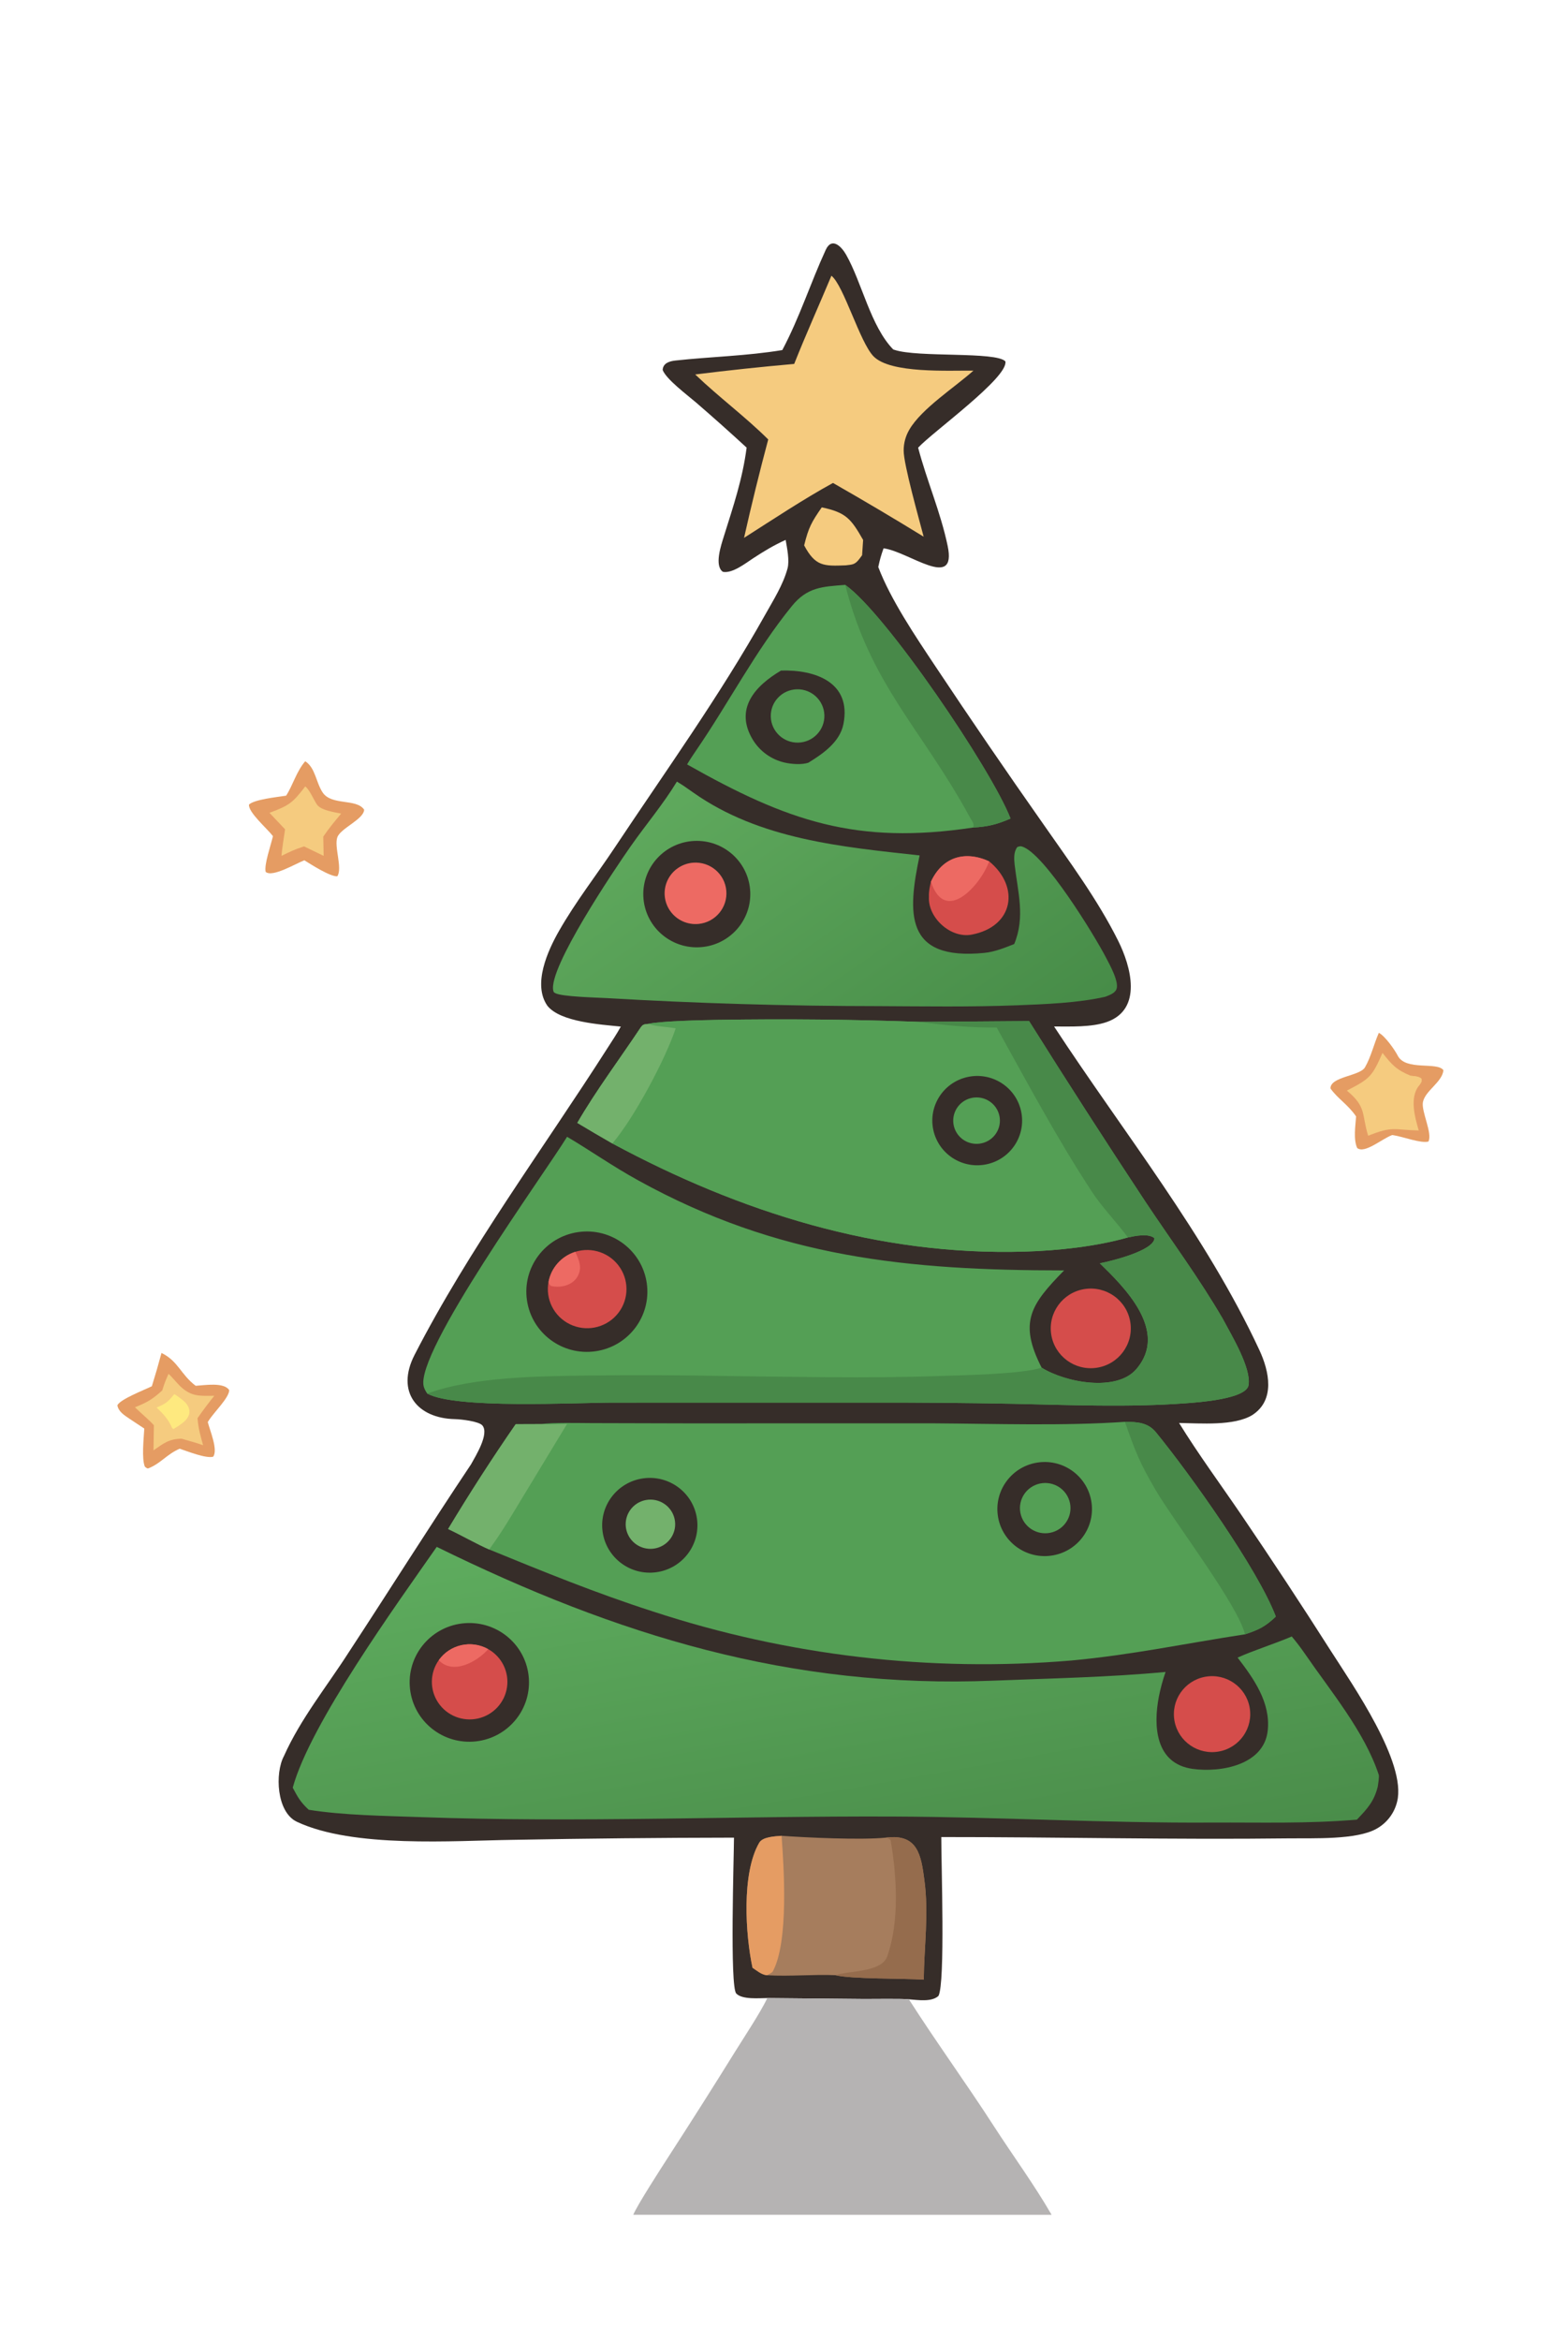 <?xml version="1.0" encoding="utf-8" ?><svg xmlns="http://www.w3.org/2000/svg" xmlns:xlink="http://www.w3.org/1999/xlink" width="195" height="291" viewBox="0 0 195 291"><clipPath id="cl_3"><rect width="195" height="291"/></clipPath><g clip-path="url(#cl_3)"><path fill="#362D29" transform="scale(0.191 0.19)" d="M509.365 229.051C520.755 207.448 527.544 185.592 537.62 163.529C541.616 154.777 547.916 161.346 550.896 166.618C561.259 184.948 566.793 213.313 581.568 228.63L582.438 228.925C597.832 234.058 648.587 229.859 654.621 236.45C656.591 247.037 607.064 282.768 597.807 292.911C603.425 314.478 612.405 334.968 617.029 357.148C623.212 386.802 591.605 360.819 575.3 358.754C573.621 363.507 572.893 366.06 571.853 370.99C579.89 392.303 596.125 416.412 608.876 435.697C631.817 470.364 655.203 504.735 679.028 538.801C696.196 563.597 714.638 588.492 728.073 615.578C736.332 632.23 744.152 660.338 720.691 668.668C710.759 672.195 696.91 671.615 686.329 671.62C731.324 740.695 785.256 808.188 820.02 883.371C826.458 897.295 830.399 916.037 815.423 925.823C803.591 933.126 781.557 931.228 767.717 931.033C780.155 951.326 794.84 971.368 808.26 991.176C828.18 1020.63 847.661 1050.38 866.694 1080.42C880.643 1102.35 916.041 1153.32 909.677 1178.81C907.882 1186.31 903.035 1192.73 896.305 1196.5C883.427 1203.9 854.979 1202.62 839.901 1202.81C764.268 1203.75 688.508 1201.92 612.891 1201.96C612.83 1219.43 615.53 1297.39 611.057 1305.87C606.593 1310.06 597.618 1308.52 591.793 1308.13C588.531 1307.6 567.817 1307.92 562.665 1307.89L499.623 1307.3C494.388 1307.3 483.257 1308.46 479.375 1304.31C475.117 1299.75 477.86 1214.71 477.904 1202.34C429.909 1202.41 381.915 1202.89 333.928 1203.78C295.584 1204.3 229.972 1209.32 193.293 1191.95C179.981 1185.65 178.942 1160.05 184.868 1148.97C195.723 1124.57 212.771 1103.5 227.052 1081.11C253.758 1040.18 279.593 998.808 306.678 958.117C309.697 952.578 318.649 938.233 314.12 932.685C311.853 929.907 300.11 928.59 296.178 928.508C271.723 927.995 257.516 910.743 269.95 886.419C305.611 816.662 353.578 751.796 395.603 685.649C398.562 681.004 401.619 676.46 404.225 671.67C391.047 670.326 364.874 668.707 356.433 658.088C346.629 644.067 356.673 621.986 363.923 609.192C374.765 590.056 388.184 572.813 400.187 554.666C433.541 504.239 468.718 455.143 498.175 402.276C503.587 392.564 509.819 382.757 512.762 371.966C514.165 366.641 512.459 358.663 511.543 353.242C503.812 356.775 497.493 360.595 490.381 365.281C485.382 368.576 476.803 375.374 470.665 374.126C464.956 370.127 469.504 356.729 471.357 350.783C477.497 331.074 483.467 313.468 486.137 292.872C475.279 282.82 464.259 272.945 453.08 263.251C447.429 258.372 433.886 248.245 431.468 242.092C431.688 237.619 435.8 236.32 439.848 235.878C462.987 233.355 486.358 232.889 509.365 229.051Z"/><path fill="#549F55" transform="scale(0.191 0.19)" d="M421.799 669.939C430.786 667.972 457.94 667.48 467.63 667.284C511.433 666.574 555.247 667.014 599.026 668.602L670.054 668.074C694.882 707.824 720.17 747.284 745.914 786.448C762.676 811.754 780.774 836.281 796.074 862.702C801.581 873.181 814.791 894.844 812.954 906.274C811.489 915.392 780.201 917.525 772.233 918.122C734.704 920.932 696.441 919.255 658.891 918.463C628.538 917.887 598.181 917.628 567.822 917.686L399.21 917.706C374.104 917.734 296.742 921.986 278.178 911.794C277.249 910.431 276.363 908.862 275.92 907.268C269.791 885.227 354.82 767.5 369.231 743.772C385.189 753.294 398.708 762.963 415.635 772.352C507.078 823.072 591.176 831.154 692.854 831.213C671.221 853.414 663.03 864.982 678.223 894.838C693.835 904.635 726.896 910.781 739.748 895.92C761.429 870.849 731.566 841.735 716.11 826.565C723.233 825.173 751.404 818.299 751.675 810.116C747.677 806.781 739.041 808.667 734.396 809.647C713.807 815.563 688.723 818.26 667.379 818.902C571.849 821.779 481.731 793.057 398.706 748.143C391.057 743.735 383.455 739.248 375.9 734.681C388.138 713.458 403.493 692.927 417.03 672.463C418.557 670.155 419.371 670.254 421.799 669.939Z"/><path fill="#549F55" transform="scale(0.191 0.19)" d="M421.799 669.939C430.786 667.972 457.94 667.48 467.63 667.284C511.433 666.574 555.247 667.014 599.026 668.602C615.487 670.9 632.315 672.478 648.955 672.274C668.959 708.484 688.697 745.766 711.366 780.335C717.869 790.253 727.392 800.039 734.396 809.647C713.807 815.563 688.723 818.26 667.379 818.902C571.849 821.779 481.731 793.057 398.706 748.143C391.057 743.735 383.455 739.248 375.9 734.681C388.138 713.458 403.493 692.927 417.03 672.463C418.557 670.155 419.371 670.254 421.799 669.939Z"/><path fill="#73B16C" transform="scale(0.191 0.19)" d="M375.9 734.681C388.138 713.458 403.493 692.927 417.03 672.463C418.557 670.155 419.371 670.254 421.799 669.939C428.251 671.804 433.648 671.695 439.948 672.834C433.328 692.961 412.614 731.929 398.706 748.143C391.057 743.735 383.455 739.248 375.9 734.681Z"/><path fill="#362D29" transform="scale(0.191 0.19)" d="M629.839 704.695C645.677 701.121 661.395 711.135 664.841 726.997C668.287 742.859 658.141 758.488 642.246 761.803C626.534 765.08 611.118 755.079 607.711 739.4C604.305 723.721 614.183 708.229 629.839 704.695Z"/><path fill="#549F55" transform="scale(0.191 0.19)" d="M634.363 718.095C642.634 717.281 650.025 723.26 650.954 731.517C651.882 739.773 646.002 747.244 637.757 748.285C632.321 748.972 626.936 746.68 623.663 742.287C620.391 737.894 619.737 732.08 621.953 727.07C624.168 722.061 628.91 718.632 634.363 718.095Z"/><path fill="#488949" transform="scale(0.191 0.19)" d="M599.026 668.602L670.054 668.074C694.882 707.824 720.17 747.284 745.914 786.448C762.676 811.754 780.774 836.281 796.074 862.702C801.581 873.181 814.791 894.844 812.954 906.274C811.489 915.392 780.201 917.525 772.233 918.122C734.704 920.932 696.441 919.255 658.891 918.463C628.538 917.887 598.181 917.628 567.822 917.686L399.21 917.706C374.104 917.734 296.742 921.986 278.178 911.794C308.169 900.753 351.133 900.416 383.364 899.987C412.04 899.619 440.72 899.705 469.394 900.245C515.985 900.767 563.394 901.94 609.834 900.356C625.801 899.811 664.798 899.192 678.223 894.838C693.835 904.635 726.896 910.781 739.748 895.92C761.429 870.849 731.566 841.735 716.11 826.565C723.233 825.173 751.404 818.299 751.675 810.116C747.677 806.781 739.041 808.667 734.396 809.647C727.392 800.039 717.869 790.253 711.366 780.335C688.697 745.766 668.959 708.484 648.955 672.274C632.315 672.478 615.487 670.9 599.026 668.602Z"/><path fill="#362D29" transform="scale(0.191 0.19)" d="M376.551 806.125C398.082 803.059 418.027 818.012 421.113 839.533C424.199 861.054 409.258 881.005 387.732 884.108C366.179 887.215 346.192 872.257 343.103 850.71C340.014 829.163 354.993 809.195 376.551 806.125Z"/><path fill="#D54D4B" transform="scale(0.191 0.19)" d="M374.581 819.044C385.565 815.568 397.519 819.856 403.786 829.52C410.054 839.184 409.091 851.843 401.434 860.449C393.777 869.055 381.313 871.487 370.98 866.392C360.647 861.297 354.993 849.929 357.165 838.618C358.936 829.392 365.621 821.878 374.581 819.044Z"/><path fill="#ED6A63" transform="scale(0.191 0.19)" d="M357.165 838.618C358.936 829.392 365.621 821.878 374.581 819.044C376.626 823.674 378.804 828.188 376.941 833.295C374.251 840.669 365.633 843.026 358.625 841.35C357.539 840.1 357.559 840.214 357.165 838.618Z"/><defs><linearGradient id="gradient_0" gradientUnits="userSpaceOnUse" x1="558.557" y1="1246.622" x2="509.825" y2="973.71"><stop offset="0" stop-color="#4A8D4A"/><stop offset="1" stop-color="#5EAC5E"/></linearGradient></defs><path fill="url(#gradient_0)" transform="scale(0.191 0.19)" d="M284.363 1012.09C401.945 1070.14 514.829 1104.98 646.801 1099.63C684.103 1098.12 721.766 1097.43 758.924 1093.93C757.09 1099.21 755.627 1104.61 754.545 1110.1C750.872 1129.25 752.201 1153.89 776.445 1157.33C794.736 1159.92 823.024 1154.89 825.43 1132.29C827.384 1113.95 816.399 1098.4 805.82 1084.56C815.415 1080.09 830.18 1075.43 841.078 1070.72C843.992 1074.21 846.842 1077.92 849.694 1082.1C866.4 1106.55 888.509 1133.03 897.726 1161.23C898.128 1162.46 897.268 1167.68 897.037 1169.08C894.69 1178.69 890.084 1183.65 883.467 1190.57C850.88 1193.3 821.555 1192.32 789.214 1192.47C720.077 1192.91 651.177 1188.82 582.037 1188.53C479.213 1188.1 376.158 1192.67 273.349 1188.89C250.441 1188.05 223.613 1187.76 201.016 1184.1C195.568 1178.96 194.09 1176.23 190.606 1169.66C201.885 1127.88 258.826 1048.88 284.363 1012.09Z"/><path fill="#362D29" transform="scale(0.191 0.19)" d="M302.857 1062.01C324.346 1060.5 342.96 1076.75 344.351 1098.24C345.742 1119.73 329.378 1138.25 307.874 1139.52C286.538 1140.78 268.19 1124.58 266.81 1103.26C265.43 1081.94 281.537 1063.5 302.857 1062.01Z"/><path fill="#D54D4B" transform="scale(0.191 0.19)" d="M285.677 1086.24C292.956 1075.91 306.881 1072.78 317.884 1079C326.737 1084 331.597 1093.93 330.112 1103.99C328.627 1114.05 321.104 1122.15 311.182 1124.39C301.261 1126.62 290.989 1122.51 285.338 1114.06C279.686 1105.61 279.821 1094.56 285.677 1086.24Z"/><path fill="#ED6A63" transform="scale(0.191 0.19)" d="M285.677 1086.24C292.956 1075.91 306.881 1072.78 317.884 1079C310.697 1087.29 294.906 1096.06 285.677 1086.24Z"/><path fill="#549F55" transform="scale(0.191 0.19)" d="M732.43 930.274C740.364 930.327 747.377 930.644 752.64 937.117C774.965 964.57 819.032 1026.76 830.711 1057.7C823.855 1064.23 819.65 1066.35 810.616 1069.3C772.218 1075.22 736.99 1082.77 697.71 1086.43C605.614 1094.22 512.892 1083.31 425.124 1054.35C388.517 1042.53 353.975 1028.38 318.493 1013.79C310.852 1010.51 300.006 1004.28 291.756 1000.41C305.701 977.083 320.381 954.209 335.775 931.816L352.677 931.757C359.396 930.662 377.426 931.103 384.87 931.123L445.416 931.28L608.511 931.274C647.637 931.522 693.64 933.027 732.43 930.274Z"/><path fill="#488949" transform="scale(0.191 0.19)" d="M732.43 930.274C740.364 930.327 747.377 930.644 752.64 937.117C774.965 964.57 819.032 1026.76 830.711 1057.7C823.855 1064.23 819.65 1066.35 810.616 1069.3C806.166 1050.28 764.191 995.151 752.403 974.835C741.85 956.648 739.481 950.341 732.43 930.274Z"/><path fill="#73B16C" transform="scale(0.191 0.19)" d="M335.775 931.816L352.677 931.757C358.48 932.077 363.409 931.882 369.195 931.684L340.775 978.833C333.824 990.343 326.451 1003.08 318.493 1013.79C310.852 1010.51 300.006 1004.28 291.756 1000.41C305.701 977.083 320.381 954.209 335.775 931.816Z"/><path fill="#362D29" transform="scale(0.191 0.19)" d="M418.87 967.253C435.845 964.922 451.494 976.793 453.818 993.763C456.141 1010.73 444.259 1026.37 427.282 1028.69C410.316 1031 394.685 1019.13 392.363 1002.17C390.041 985.213 401.906 969.582 418.87 967.253Z"/><path fill="#73B16C" transform="scale(0.191 0.19)" d="M420.46 981.458C429.055 979.807 437.397 985.317 439.248 993.868C441.098 1002.42 435.781 1010.88 427.271 1012.93C421.589 1014.3 415.611 1012.48 411.652 1008.18C407.692 1003.89 406.371 997.783 408.2 992.234C410.029 986.685 414.721 982.561 420.46 981.458Z"/><path fill="#362D29" transform="scale(0.191 0.19)" d="M676.087 956.839C692.994 954.563 708.53 966.46 710.735 983.37C712.94 1000.28 700.973 1015.76 684.048 1017.89C667.223 1020.01 651.85 1008.14 649.658 991.328C647.466 974.519 659.281 959.101 676.087 956.839Z"/><path fill="#549F55" transform="scale(0.191 0.19)" d="M675.723 971.021C684.385 968.362 693.568 973.203 696.264 981.85C698.961 990.498 694.156 999.697 685.517 1002.43C676.827 1005.18 667.558 1000.34 664.846 991.64C662.133 982.942 667.011 973.696 675.723 971.021Z"/><defs><linearGradient id="gradient_1" gradientUnits="userSpaceOnUse" x1="605.59" y1="729.82" x2="450.857" y2="506.553"><stop offset="0" stop-color="#478C48"/><stop offset="1" stop-color="#5FA95D"/></linearGradient></defs><path fill="url(#gradient_1)" transform="scale(0.191 0.19)" d="M440.734 511.39C444.178 513.412 448.09 516.216 451.397 518.562C494.635 549.238 547.958 554.095 598.782 559.683C590.949 597.145 588.603 628.655 640.904 623.466C647.645 622.797 654.094 620.148 660.364 617.671C667.617 600.083 662.738 583.799 660.649 565.807C660.209 562.023 659.96 557.29 662.395 554.188C663.686 553.79 664.166 553.475 665.46 553.869C679.999 558.289 712.821 612.353 720.075 626.418C722.473 631.066 728.872 642.489 726.907 647.274C725.8 649.97 722.237 651.119 719.754 652.143C702.122 656.222 680.385 657.043 662.225 657.747C632.122 658.915 601.977 658.434 571.862 658.29C512.825 658.251 453.802 656.499 394.867 653.037C388.477 652.659 365.851 652.182 361.485 649.775C360.59 649.282 360.481 649.136 360.252 648.173C356.762 633.506 400.04 568.903 410.741 553.572C420.684 539.326 431.701 526.326 440.734 511.39Z"/><path fill="#362D29" transform="scale(0.191 0.19)" d="M451.933 550.213C471.253 549.24 487.667 564.189 488.491 583.509C489.316 602.829 474.236 619.121 454.903 619.796C435.78 620.464 419.698 605.588 418.882 586.478C418.066 567.367 432.823 551.176 451.933 550.213Z"/><path fill="#ED6A63" transform="scale(0.191 0.19)" d="M451.383 564.438C462.356 563.63 471.944 571.782 472.908 582.738C473.871 593.695 465.852 603.394 454.906 604.511C447.687 605.248 440.63 602.042 436.438 596.121C432.245 590.2 431.567 582.481 434.662 575.92C437.757 569.359 444.146 564.971 451.383 564.438Z"/><path fill="#549F55" transform="scale(0.191 0.19)" d="M447.377 500.151C449.144 497.098 451.256 493.933 453.256 491.004C474.545 459.829 491.78 425.994 515.574 396.562C525.619 384.138 535.349 383.844 550.333 382.671C576.734 401.268 645.8 503.748 657.966 535.564C649.117 539.446 643.348 540.842 633.632 541.447C557.687 552.922 512.792 537.324 447.377 500.151Z"/><path fill="#488949" transform="scale(0.191 0.19)" d="M550.333 382.671C576.734 401.268 645.8 503.748 657.966 535.564C649.117 539.446 643.348 540.842 633.632 541.447C634.63 539.03 632.806 537.188 631.55 534.856C600.693 477.56 566.789 448.215 550.333 382.671Z"/><path fill="#362D29" transform="scale(0.191 0.19)" d="M508.544 438.737C530.492 438.078 554.587 446.206 549.163 473.759C546.856 485.481 535.952 493.083 526.334 499.029C522.169 500.465 515.336 499.964 511.085 498.986C502.409 497.052 494.886 491.687 490.232 484.115C477.982 463.818 491.583 448.793 508.544 438.737Z"/><path fill="#549F55" transform="scale(0.191 0.19)" d="M518.873 450.991C528.494 450.748 536.497 458.335 536.763 467.953C537.03 477.57 529.459 485.589 519.839 485.879C510.185 486.17 502.13 478.57 501.863 468.919C501.595 459.268 509.218 451.234 518.873 450.991Z"/><path fill="#F5CB7F" transform="scale(0.191 0.19)" d="M541.342 180.41C549.352 186.691 559.797 223.84 568.739 233.118C579.766 244.558 617.756 242.302 633.794 242.517C622.014 253.154 600.042 267.321 592.099 281.076C589.655 285.232 588.373 289.969 588.388 294.79C588.33 303.774 598.452 339.756 601.404 351.158C581.918 339.11 562.234 327.387 542.359 315.992C523.159 326.564 503.012 340.026 484.459 351.908C489.274 330.346 494.521 308.882 500.197 287.53C485.325 272.657 468.103 259.888 452.648 245.003C474.089 242.316 495.578 240.019 517.103 238.114C524.676 218.936 533.362 199.54 541.342 180.41Z"/><path fill="#A67D5D" transform="scale(0.191 0.19)" d="M508.899 1201.13C525.165 1202.33 560.991 1203.98 576.986 1202.32C597.791 1199.65 599.771 1214.18 601.897 1230.32C604.809 1252.41 601.691 1273.47 601.472 1295.25C588.301 1294.38 553.863 1294.89 544.002 1292.33C529.213 1291.72 515.099 1293.22 499.329 1292.38C495.794 1291.98 492.975 1289.52 489.963 1287.46C485.401 1266.12 482.714 1225.67 494.34 1205.67C496.633 1201.73 504.591 1201.51 508.899 1201.13Z"/><path fill="#956C4D" transform="scale(0.191 0.19)" d="M576.986 1202.32C597.791 1199.65 599.771 1214.18 601.897 1230.32C604.809 1252.41 601.691 1273.47 601.472 1295.25C588.301 1294.38 553.863 1294.89 544.002 1292.33C552.874 1289.26 573.937 1290.66 577.712 1279.95C585.688 1257.32 583.913 1227.9 579.994 1204.53C579.752 1203.08 578.124 1202.77 576.986 1202.32Z"/><path fill="#E59C63" transform="scale(0.191 0.19)" d="M489.963 1287.46C485.401 1266.12 482.714 1225.67 494.34 1205.67C496.633 1201.73 504.591 1201.51 508.899 1201.13C510.298 1220.64 513.783 1270.38 503.12 1289.97C502.73 1290.68 500.193 1291.96 499.329 1292.38C495.794 1291.98 492.975 1289.52 489.963 1287.46Z"/><path fill="#D54D4B" transform="scale(0.191 0.19)" d="M706.034 843.427C720.34 841.103 733.794 850.892 735.979 865.214C738.164 879.537 728.239 892.89 713.891 894.933C699.74 896.948 686.607 887.193 684.452 873.069C682.298 858.944 691.926 845.72 706.034 843.427Z"/><path fill="#D54D4B" transform="scale(0.191 0.19)" d="M606.152 576.874C613.584 560.727 628.18 556.3 644.034 563.549C664.321 580.276 659.979 606.296 632.693 611.507C618.941 614.134 604.172 600.468 604.842 586.925C604.716 583.134 605.315 580.545 606.152 576.874Z"/><path fill="#ED6A63" transform="scale(0.191 0.19)" d="M606.152 576.874C613.584 560.727 628.18 556.3 644.034 563.549C638.957 578.375 615.459 605.641 606.152 576.874Z"/><path fill="#D54D4B" transform="scale(0.191 0.19)" d="M784.651 1097.1C798.141 1094.6 811.107 1103.5 813.616 1116.99C816.126 1130.47 807.23 1143.44 793.742 1145.96C780.244 1148.47 767.26 1139.57 764.749 1126.08C762.237 1112.58 771.149 1099.61 784.651 1097.1Z"/><path fill="#F5CB7F" transform="scale(0.191 0.19)" d="M535.057 331.961C551.068 335.333 554.157 339.573 561.99 353.275L561.319 363.298C560.712 364.159 560.084 365.005 559.436 365.836C556.581 369.46 555.198 369.367 550.645 369.891C536.334 370.452 530.894 370.584 523.595 356.845C526.457 345.09 528.388 341.634 535.057 331.961Z"/><path fill="#B5B3B3" transform="scale(0.191 0.19)" d="M499.623 1307.3L562.665 1307.89C567.817 1307.92 588.531 1307.6 591.793 1308.13C609.441 1335.9 629.086 1363.02 646.9 1390.76C659.401 1410.24 673.163 1429.03 684.719 1449.11L412.313 1449.07C415.166 1442.34 430.404 1418.69 434.667 1412.02C449.559 1388.94 464.217 1365.71 478.641 1342.34C484.518 1332.85 495.102 1316.8 499.623 1307.3Z"/><path fill="#E59C63" transform="scale(0.191 0.19)" d="M897.775 675.751C901.8 677.829 908.108 686.82 910.073 690.69C915.24 700.862 935.944 694.471 939.838 700.246C939.013 708.088 927.984 713.594 926.498 721.028C925.276 727.141 932.888 741.506 930.046 746.912C924.915 748.191 913.872 743.784 907.34 742.764L906.495 742.637C899.938 744.952 888.638 755.068 883.688 751.137C881.149 745.567 882.502 736.737 882.971 730.476C877.695 722.687 870.959 718.838 866.291 712.169C866.102 704.381 885.424 704.095 888.745 698.343C892.674 691.54 894.541 683.114 897.775 675.751Z"/><path fill="#F5CB7F" transform="scale(0.191 0.19)" d="M900.159 688.89C906.348 696.792 909.358 700.086 918.607 703.872C921.172 704.201 923.714 704.16 925.542 705.771C925.657 708.458 925.615 707.624 923.923 710.344C917.62 718.144 921.291 731.088 923.759 739.656C907.256 739.278 907.211 736.552 890.829 743.093C886.453 729.232 890.066 724.418 876.946 713.562C891.94 705.801 893.4 704.41 900.159 688.89Z"/><path fill="#F5CB7F" transform="scale(0.191 0.19)" d="M918.607 703.872C921.172 704.201 923.714 704.16 925.542 705.771C925.657 708.458 925.615 707.624 923.923 710.344C920.206 708.13 919.386 707.912 918.607 703.872Z"/><path fill="#E59C63" transform="scale(0.191 0.19)" d="M198.732 498.067C205.392 502.426 205.648 511.678 210.01 518.401C215.784 527.3 232.028 522.242 237.094 529.754C236.938 536.01 221.91 541.826 219.674 547.724C217.361 553.826 223.194 568.053 219.616 573.336C215.128 573.735 202.498 565.576 198.171 562.885C192.699 564.94 177.278 574.302 172.979 570.45C171.847 565.776 176.371 553 177.721 547.063C173.989 542.138 161.522 531.434 162.129 526.408C165.618 523.03 180.753 521.471 186.291 520.601C190.734 513.704 192.9 504.935 198.732 498.067Z"/><path fill="#F5CB7F" transform="scale(0.191 0.19)" d="M198.761 514.543C201.536 516.625 204.299 523.354 206.36 526.386C208.944 530.189 217.553 531.352 222.134 532.332C217.763 537.594 214.324 541.717 210.488 547.371L210.729 559.984L197.967 553.789C192.067 555.649 188.782 557.294 183.267 559.975C183.684 554.836 184.858 547.857 185.608 542.615C182.248 538.992 178.863 535.392 175.454 531.815C188.455 526.967 190.602 525.205 198.761 514.543Z"/><path fill="#E59C63" transform="scale(0.191 0.19)" d="M105.148 885.212C115.977 890.445 117.777 899.461 127.419 906.702C133.283 906.347 145.855 904.178 149.261 909.561C149.041 914.74 139.463 923.757 135.738 929.699L135.284 930.435C136.66 935.904 142.108 948.671 138.782 953.11C134.057 954.382 122.35 949.654 116.97 947.867C108.495 951.615 104.657 957.478 96.774 960.646C95.797 961.038 95.412 960.397 94.341 959.636C92.134 954.653 93.598 940.904 93.947 934.682C90.718 932.576 87.508 930.44 84.318 928.276C80.785 925.856 77.198 923.67 76.413 919.474C78.232 915.513 93.645 909.565 98.874 906.995C101.117 899.778 103.209 892.516 105.148 885.212Z"/><path fill="#F5CB7F" transform="scale(0.191 0.19)" d="M109.742 898.876C111.659 900.52 115.141 904.846 117.194 906.842C124.561 914.009 130.134 913.298 139.538 913.229C135.498 918.324 132.288 922.561 128.608 927.919C129.201 934.844 130.43 938.984 132.248 945.603C128.031 944.032 122.596 942.6 118.202 941.314C110.037 941.432 106.321 944.454 99.936 948.969L100.192 932.517C97.41 929.322 91.269 924.124 87.861 920.765C96.03 917.436 99.119 915.642 105.642 909.738C106.957 905.326 107.851 903.097 109.742 898.876Z"/><path fill="#FEE97F" transform="scale(0.191 0.19)" d="M113.425 912.182C115.495 913.179 120.308 916.838 121.603 918.746C127.116 926.864 118.24 931.663 113.018 934.969C112.248 934.579 112.181 934.541 111.811 933.721C109.375 928.321 106.203 924.969 101.946 920.929C108.092 918.264 109.216 917.431 113.425 912.182Z"/></g></svg>
